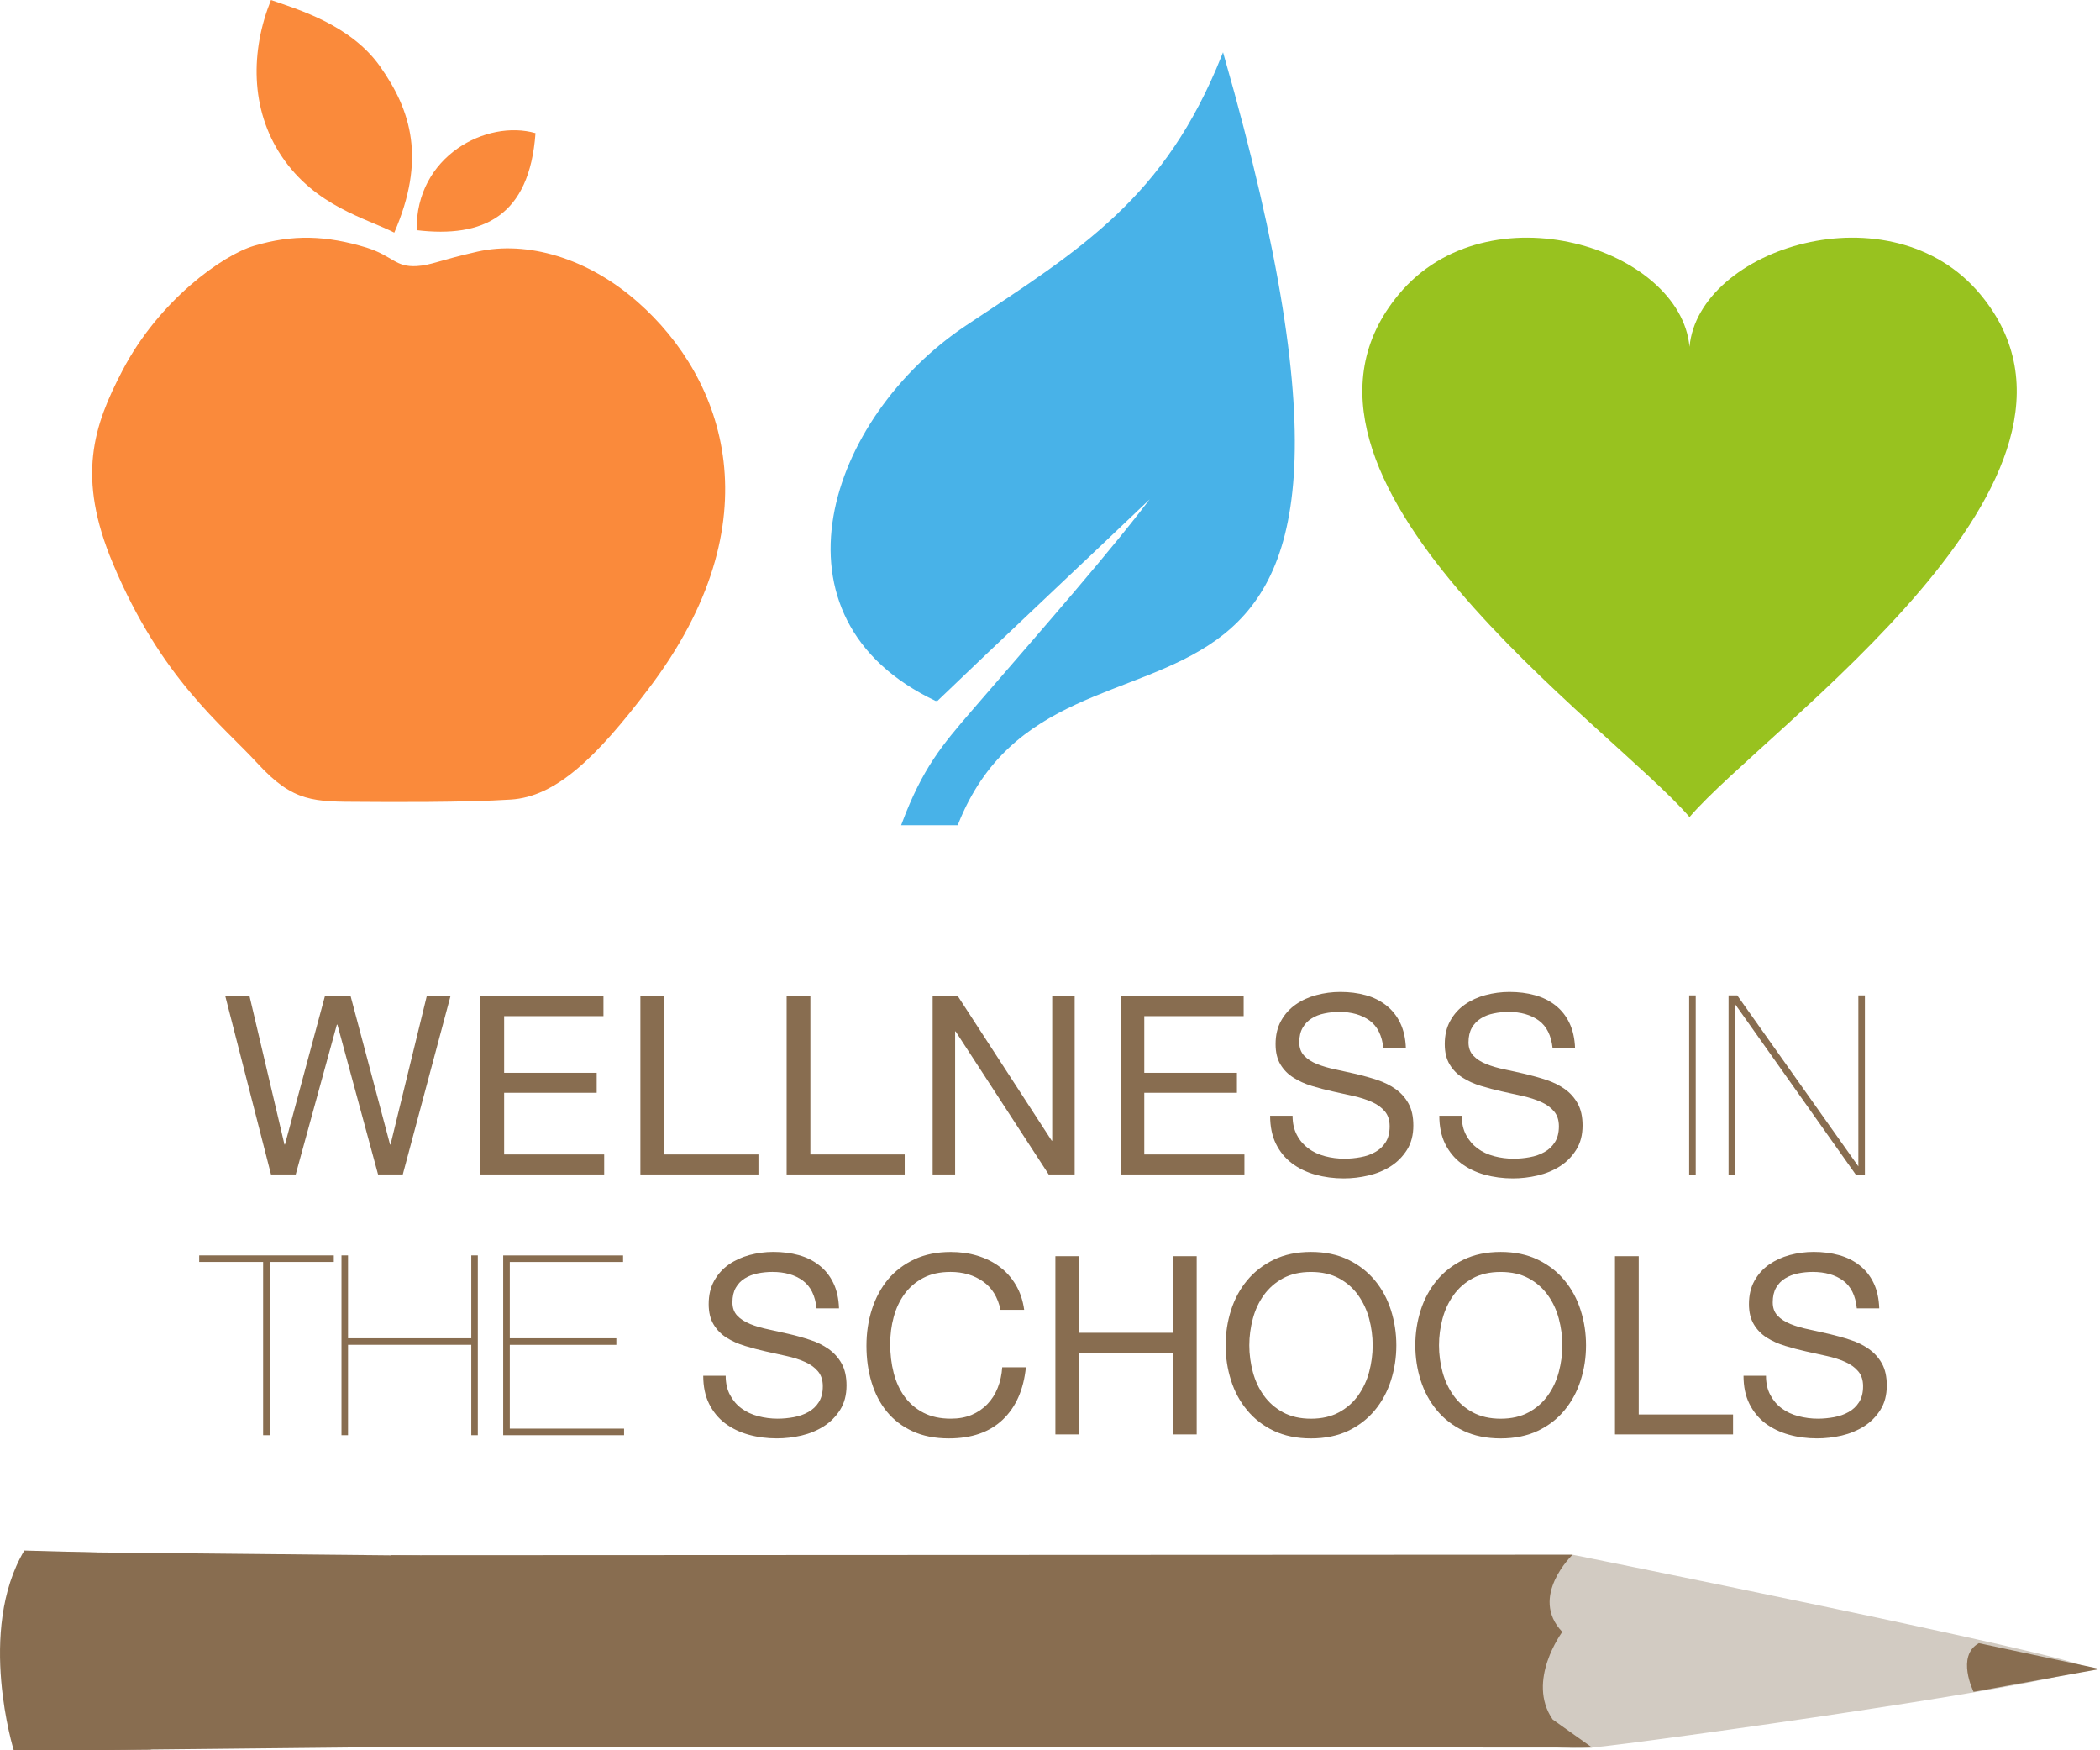 <?xml version="1.0" encoding="utf-8"?>
<!-- Generator: Adobe Illustrator 16.0.4, SVG Export Plug-In . SVG Version: 6.00 Build 0)  -->
<!DOCTYPE svg PUBLIC "-//W3C//DTD SVG 1.1//EN" "http://www.w3.org/Graphics/SVG/1.1/DTD/svg11.dtd">
<svg version="1.1" id="Layer_1" xmlns="http://www.w3.org/2000/svg" xmlns:xlink="http://www.w3.org/1999/xlink" x="0px" y="0px"
	 width="150px" height="125px" viewBox="0 0 150 125" enable-background="new 0 0 150 125" xml:space="preserve">
<g>
	<polygon fill="#886D50" points="27.004,83.876 24.1,73.176 24.062,73.176 21.122,83.876 19.357,83.876 16.093,71.144 
		17.824,71.144 20.319,81.735 20.355,81.735 23.208,71.144 25.045,71.144 27.86,81.735 27.896,81.735 30.482,71.144 32.177,71.144 
		28.771,83.876 	"/>
	<polygon fill="#886D50" points="43.104,71.144 43.104,72.569 36.01,72.569 36.01,76.618 42.621,76.618 42.621,78.044 36.01,78.044 
		36.01,82.448 43.156,82.448 43.156,83.876 34.315,83.876 34.315,71.144 	"/>
	<polygon fill="#886D50" points="47.436,71.144 47.436,82.448 54.174,82.448 54.174,83.876 45.742,83.876 45.742,71.144 	"/>
	<polygon fill="#886D50" points="57.884,71.144 57.884,82.448 64.621,82.448 64.621,83.876 56.189,83.876 56.189,71.144 	"/>
	<polygon fill="#886D50" points="68.418,71.144 75.123,81.465 75.158,81.465 75.158,71.144 76.762,71.144 76.762,83.876 
		74.906,83.876 68.259,73.66 68.223,73.66 68.223,83.876 66.617,83.876 66.617,71.144 	"/>
	<polygon fill="#886D50" points="88.832,71.144 88.832,72.569 81.734,72.569 81.734,76.618 88.352,76.618 88.352,78.044 
		81.734,78.044 81.734,82.448 88.887,82.448 88.887,83.876 80.042,83.876 80.042,71.144 	"/>
	<path fill="#886D50" d="M97.826,72.883c-0.566-0.409-1.289-0.615-2.163-0.615c-0.36,0-0.711,0.036-1.053,0.108
		c-0.348,0.069-0.653,0.188-0.918,0.355c-0.271,0.167-0.484,0.388-0.644,0.669c-0.162,0.28-0.242,0.627-0.242,1.041
		c0,0.396,0.119,0.713,0.351,0.957c0.231,0.242,0.54,0.443,0.926,0.598c0.386,0.151,0.823,0.282,1.31,0.381
		c0.486,0.103,0.982,0.211,1.489,0.329c0.505,0.123,0.998,0.257,1.487,0.419c0.488,0.162,0.926,0.378,1.312,0.651
		c0.387,0.272,0.695,0.617,0.927,1.034c0.231,0.416,0.345,0.938,0.345,1.569c0,0.679-0.149,1.255-0.453,1.738
		c-0.304,0.481-0.691,0.875-1.165,1.176c-0.477,0.304-1.006,0.522-1.598,0.659c-0.587,0.139-1.173,0.206-1.755,0.206
		c-0.713,0-1.389-0.091-2.024-0.266c-0.636-0.18-1.193-0.447-1.675-0.812c-0.483-0.363-0.864-0.826-1.143-1.39
		c-0.277-0.565-0.416-1.234-0.416-2.007h1.603c0,0.535,0.105,0.993,0.313,1.382c0.203,0.389,0.481,0.702,0.818,0.954
		c0.337,0.25,0.733,0.433,1.186,0.554c0.45,0.118,0.916,0.178,1.39,0.178c0.381,0,0.767-0.036,1.149-0.108
		c0.389-0.069,0.736-0.19,1.042-0.365c0.314-0.17,0.562-0.406,0.752-0.705c0.188-0.296,0.285-0.674,0.285-1.137
		c0-0.443-0.116-0.798-0.348-1.07c-0.231-0.275-0.542-0.499-0.926-0.669c-0.389-0.173-0.823-0.314-1.312-0.422
		c-0.488-0.108-0.982-0.217-1.489-0.33c-0.502-0.112-1.001-0.241-1.489-0.391c-0.486-0.149-0.921-0.345-1.307-0.592
		c-0.389-0.241-0.697-0.556-0.929-0.941c-0.232-0.386-0.348-0.872-0.348-1.453c0-0.644,0.131-1.196,0.391-1.665
		c0.263-0.474,0.61-0.859,1.045-1.163c0.432-0.303,0.926-0.529,1.477-0.674c0.556-0.149,1.122-0.224,1.706-0.224
		c0.653,0,1.258,0.074,1.818,0.231c0.556,0.151,1.047,0.398,1.469,0.729c0.422,0.334,0.757,0.751,0.999,1.258
		c0.244,0.507,0.378,1.108,0.403,1.809h-1.607C98.719,73.958,98.39,73.292,97.826,72.883"/>
	<path fill="#886D50" d="M109.915,72.883c-0.566-0.409-1.286-0.615-2.166-0.615c-0.36,0-0.71,0.036-1.053,0.108
		c-0.347,0.069-0.653,0.188-0.918,0.355c-0.268,0.167-0.483,0.388-0.644,0.669c-0.159,0.28-0.241,0.627-0.241,1.041
		c0,0.396,0.118,0.713,0.35,0.957c0.231,0.242,0.54,0.443,0.926,0.598c0.386,0.151,0.823,0.282,1.31,0.381
		c0.486,0.103,0.985,0.211,1.49,0.329c0.504,0.123,1,0.257,1.486,0.419c0.489,0.162,0.927,0.378,1.312,0.651
		c0.386,0.272,0.694,0.617,0.926,1.034c0.231,0.416,0.348,0.938,0.348,1.569c0,0.679-0.152,1.255-0.456,1.738
		c-0.301,0.481-0.689,0.875-1.165,1.176c-0.476,0.304-1.006,0.522-1.598,0.659c-0.587,0.139-1.173,0.206-1.755,0.206
		c-0.712,0-1.386-0.091-2.024-0.266c-0.635-0.18-1.193-0.447-1.675-0.812c-0.479-0.363-0.861-0.826-1.142-1.39
		c-0.278-0.565-0.417-1.234-0.417-2.007h1.603c0,0.535,0.105,0.993,0.313,1.382c0.209,0.389,0.481,0.702,0.821,0.954
		c0.334,0.25,0.733,0.433,1.184,0.554c0.452,0.118,0.915,0.178,1.392,0.178c0.378,0,0.764-0.036,1.149-0.108
		c0.387-0.069,0.733-0.19,1.042-0.365c0.312-0.17,0.559-0.406,0.749-0.705c0.19-0.296,0.288-0.674,0.288-1.137
		c0-0.443-0.118-0.798-0.35-1.07c-0.231-0.275-0.543-0.499-0.927-0.669c-0.388-0.173-0.823-0.314-1.312-0.422
		c-0.483-0.108-0.983-0.217-1.487-0.33c-0.504-0.112-1.003-0.241-1.492-0.391c-0.486-0.149-0.924-0.345-1.307-0.592
		c-0.389-0.241-0.694-0.556-0.926-0.941c-0.234-0.386-0.351-0.872-0.351-1.453c0-0.644,0.129-1.196,0.392-1.665
		c0.262-0.474,0.609-0.859,1.044-1.163c0.435-0.303,0.927-0.529,1.477-0.674c0.556-0.149,1.125-0.224,1.706-0.224
		c0.653,0,1.258,0.074,1.818,0.231c0.559,0.151,1.05,0.398,1.472,0.729c0.422,0.334,0.754,0.751,0.996,1.258
		c0.244,0.507,0.378,1.108,0.403,1.809h-1.604C110.805,73.958,110.476,73.292,109.915,72.883"/>
	<rect x="120.71" y="71.144" fill="#886D50" width="0.357" height="12.729"/>
	
		<rect x="120.71" y="71.144" fill="none" stroke="#886D50" stroke-width="0.112" stroke-miterlimit="10" width="0.357" height="12.729"/>
	<polygon fill="#886D50" points="124.06,71.144 132.763,83.428 132.796,83.428 132.796,71.144 133.151,71.144 133.151,83.876 
		132.616,83.876 123.918,71.592 123.882,71.592 123.882,83.876 123.524,83.876 123.524,71.144 	"/>
	<polygon fill="none" stroke="#886D50" stroke-width="0.112" stroke-miterlimit="10" points="124.06,71.144 132.763,83.428 
		132.796,83.428 132.796,71.144 133.151,71.144 133.151,83.876 132.616,83.876 123.918,71.592 123.882,71.592 123.882,83.876 
		123.524,83.876 123.524,71.144 	"/>
	<polygon fill="#886D50" points="14.285,89.713 23.787,89.713 23.787,90.068 19.207,90.068 19.207,102.442 18.85,102.442 
		18.85,90.068 14.285,90.068 	"/>
	<polygon fill="none" stroke="#886D50" stroke-width="0.112" stroke-miterlimit="10" points="14.285,89.713 23.787,89.713 
		23.787,90.068 19.207,90.068 19.207,102.442 18.85,102.442 18.85,90.068 14.285,90.068 	"/>
	<polygon fill="#886D50" points="24.803,102.442 24.448,102.442 24.448,89.713 24.803,89.713 24.803,95.633 33.719,95.633 
		33.719,89.713 34.073,89.713 34.073,102.442 33.719,102.442 33.719,95.987 24.803,95.987 	"/>
	<polygon fill="none" stroke="#886D50" stroke-width="0.112" stroke-miterlimit="10" points="24.803,102.442 24.448,102.442 
		24.448,89.713 24.803,89.713 24.803,95.633 33.719,95.633 33.719,89.713 34.073,89.713 34.073,102.442 33.719,102.442 
		33.719,95.987 24.803,95.987 	"/>
	<polygon fill="#886D50" points="44.521,102.085 44.521,102.442 35.999,102.442 35.999,89.716 44.45,89.716 44.45,90.07 
		36.358,90.07 36.358,95.633 43.968,95.633 43.968,95.99 36.358,95.99 36.358,102.085 	"/>
	<polygon fill="none" stroke="#886D50" stroke-width="0.112" stroke-miterlimit="10" points="44.521,102.085 44.521,102.442 
		35.999,102.442 35.999,89.716 44.45,89.716 44.45,90.07 36.358,90.07 36.358,95.633 43.968,95.633 43.968,95.99 36.358,95.99 
		36.358,102.085 	"/>
	<path fill="#886D50" d="M57.337,91.452c-0.564-0.412-1.286-0.615-2.166-0.615c-0.358,0-0.709,0.036-1.054,0.105
		c-0.342,0.072-0.651,0.19-0.917,0.358c-0.27,0.164-0.482,0.388-0.644,0.668c-0.159,0.278-0.239,0.626-0.239,1.042
		c0,0.394,0.116,0.711,0.348,0.955c0.232,0.244,0.54,0.442,0.927,0.597c0.385,0.157,0.822,0.283,1.31,0.383
		c0.488,0.104,0.983,0.214,1.488,0.332c0.506,0.118,1.002,0.258,1.488,0.42c0.488,0.156,0.925,0.375,1.312,0.648
		c0.385,0.274,0.695,0.617,0.928,1.034c0.231,0.416,0.349,0.938,0.349,1.566c0,0.679-0.153,1.261-0.457,1.741
		c-0.303,0.479-0.692,0.872-1.167,1.176c-0.477,0.302-1.008,0.522-1.596,0.661c-0.588,0.134-1.172,0.203-1.755,0.203
		c-0.714,0-1.388-0.087-2.026-0.267c-0.635-0.178-1.193-0.451-1.675-0.811c-0.479-0.365-0.861-0.829-1.141-1.393
		c-0.279-0.562-0.419-1.231-0.419-2.004h1.604c0,0.535,0.105,0.996,0.314,1.379c0.208,0.389,0.479,0.708,0.819,0.955
		c0.339,0.249,0.734,0.435,1.186,0.553c0.45,0.118,0.913,0.18,1.391,0.18c0.38,0,0.764-0.038,1.148-0.107
		c0.388-0.072,0.734-0.193,1.043-0.368c0.308-0.17,0.559-0.403,0.748-0.702c0.192-0.299,0.288-0.677,0.288-1.14
		c0-0.44-0.116-0.798-0.349-1.07c-0.231-0.275-0.54-0.496-0.928-0.669c-0.387-0.172-0.824-0.312-1.311-0.419
		c-0.485-0.108-0.982-0.217-1.489-0.33c-0.503-0.112-1.001-0.244-1.488-0.394c-0.488-0.146-0.923-0.345-1.31-0.586
		c-0.388-0.245-0.695-0.559-0.927-0.947c-0.232-0.386-0.349-0.866-0.349-1.451c0-0.643,0.133-1.198,0.393-1.667
		c0.262-0.468,0.608-0.856,1.043-1.16c0.433-0.301,0.928-0.527,1.479-0.677c0.553-0.148,1.123-0.224,1.704-0.224
		c0.653,0,1.26,0.077,1.819,0.231c0.558,0.154,1.048,0.401,1.469,0.733c0.422,0.332,0.756,0.751,0.998,1.256
		c0.246,0.504,0.38,1.108,0.404,1.811h-1.604C58.229,92.525,57.9,91.863,57.337,91.452"/>
	<path fill="#886D50" d="M70.209,91.514c-0.648-0.45-1.42-0.677-2.311-0.677c-0.762,0-1.409,0.142-1.95,0.428
		c-0.542,0.285-0.987,0.669-1.339,1.149c-0.35,0.481-0.608,1.032-0.774,1.649c-0.168,0.62-0.249,1.258-0.249,1.924
		c0,0.726,0.081,1.413,0.249,2.062c0.166,0.646,0.425,1.211,0.774,1.692c0.352,0.481,0.799,0.867,1.347,1.15
		c0.546,0.285,1.202,0.427,1.961,0.427c0.558,0,1.057-0.09,1.489-0.272c0.433-0.186,0.808-0.44,1.122-0.77
		c0.313-0.324,0.561-0.715,0.74-1.168c0.178-0.45,0.286-0.939,0.319-1.461h1.692c-0.164,1.603-0.718,2.853-1.656,3.743
		c-0.939,0.893-2.223,1.337-3.849,1.337c-0.988,0-1.848-0.169-2.586-0.509c-0.738-0.337-1.349-0.806-1.837-1.397
		c-0.486-0.594-0.853-1.296-1.096-2.104c-0.244-0.808-0.365-1.677-0.365-2.604c0-0.929,0.131-1.798,0.393-2.61
		c0.261-0.816,0.646-1.526,1.148-2.133c0.506-0.604,1.135-1.083,1.891-1.436c0.754-0.351,1.618-0.522,2.594-0.522
		c0.666,0,1.294,0.085,1.891,0.265c0.592,0.181,1.122,0.44,1.585,0.785s0.852,0.774,1.16,1.294c0.309,0.517,0.512,1.111,0.604,1.79
		h-1.692C71.274,92.644,70.857,91.967,70.209,91.514"/>
	<polygon fill="#886D50" points="77.08,89.713 77.08,95.185 83.785,95.185 83.785,89.713 85.478,89.713 85.478,102.442 
		83.785,102.442 83.785,96.613 77.08,96.613 77.08,102.442 75.385,102.442 75.385,89.713 	"/>
	<path fill="#886D50" d="M89.488,97.977c0.165,0.625,0.427,1.186,0.784,1.685c0.358,0.499,0.816,0.9,1.372,1.204
		c0.561,0.301,1.225,0.455,1.996,0.455s1.44-0.154,1.999-0.455c0.558-0.304,1.016-0.705,1.371-1.204
		c0.354-0.499,0.62-1.06,0.787-1.685c0.165-0.623,0.25-1.256,0.25-1.898c0-0.641-0.085-1.276-0.25-1.899
		c-0.167-0.622-0.433-1.186-0.787-1.685c-0.355-0.499-0.813-0.9-1.371-1.204c-0.559-0.301-1.228-0.453-1.999-0.453
		s-1.436,0.152-1.996,0.453c-0.556,0.304-1.014,0.705-1.372,1.204c-0.357,0.499-0.619,1.062-0.784,1.685
		c-0.165,0.623-0.252,1.259-0.252,1.899C89.236,96.721,89.323,97.354,89.488,97.977 M87.93,93.572
		c0.254-0.801,0.638-1.513,1.149-2.128c0.512-0.62,1.145-1.111,1.906-1.481c0.762-0.368,1.646-0.554,2.655-0.554
		c1.011,0,1.898,0.186,2.66,0.554c0.759,0.37,1.395,0.861,1.906,1.481c0.512,0.615,0.893,1.327,1.149,2.128
		c0.255,0.805,0.384,1.639,0.384,2.506c0,0.869-0.129,1.7-0.384,2.505c-0.257,0.803-0.638,1.513-1.149,2.128
		c-0.512,0.62-1.147,1.111-1.906,1.475c-0.762,0.359-1.649,0.542-2.66,0.542c-1.009,0-1.894-0.183-2.655-0.542
		c-0.762-0.363-1.395-0.854-1.906-1.475c-0.512-0.615-0.896-1.325-1.149-2.128c-0.258-0.805-0.384-1.636-0.384-2.505
		C87.546,95.211,87.672,94.377,87.93,93.572"/>
	<path fill="#886D50" d="M103.036,97.977c0.167,0.625,0.432,1.186,0.787,1.685c0.357,0.499,0.812,0.9,1.371,1.204
		c0.559,0.301,1.227,0.455,1.999,0.455c0.771,0,1.436-0.154,1.996-0.455c0.556-0.304,1.014-0.705,1.371-1.204s0.62-1.06,0.785-1.685
		c0.164-0.623,0.252-1.256,0.252-1.898c0-0.641-0.088-1.276-0.252-1.899c-0.165-0.622-0.428-1.186-0.785-1.685
		s-0.815-0.9-1.371-1.204c-0.561-0.301-1.225-0.453-1.996-0.453c-0.772,0-1.44,0.152-1.999,0.453
		c-0.559,0.304-1.014,0.705-1.371,1.204c-0.355,0.499-0.62,1.062-0.787,1.685c-0.165,0.623-0.25,1.259-0.25,1.899
		C102.786,96.721,102.871,97.354,103.036,97.977 M101.477,93.572c0.258-0.801,0.641-1.513,1.15-2.128
		c0.512-0.62,1.147-1.111,1.908-1.481c0.76-0.368,1.646-0.554,2.658-0.554c1.008,0,1.894,0.186,2.654,0.554
		c0.762,0.37,1.4,0.861,1.907,1.481c0.512,0.615,0.895,1.327,1.149,2.128c0.258,0.805,0.384,1.639,0.384,2.506
		c0,0.869-0.126,1.7-0.384,2.505c-0.255,0.803-0.638,1.513-1.149,2.128c-0.507,0.62-1.146,1.111-1.907,1.475
		c-0.761,0.359-1.646,0.542-2.654,0.542c-1.012,0-1.898-0.183-2.658-0.542c-0.761-0.363-1.396-0.854-1.908-1.475
		c-0.51-0.615-0.893-1.325-1.15-2.128c-0.255-0.805-0.383-1.636-0.383-2.505C101.094,95.211,101.222,94.377,101.477,93.572"/>
	<polygon fill="#886D50" points="117.052,89.713 117.052,101.018 123.789,101.018 123.789,102.442 115.356,102.442 115.356,89.713 	
		"/>
	<path fill="#886D50" d="M131.644,91.452c-0.566-0.412-1.286-0.615-2.166-0.615c-0.357,0-0.71,0.036-1.05,0.105
		c-0.345,0.072-0.653,0.19-0.921,0.358c-0.268,0.164-0.483,0.388-0.644,0.668c-0.159,0.278-0.239,0.626-0.239,1.042
		c0,0.394,0.116,0.711,0.348,0.955s0.54,0.442,0.926,0.597c0.386,0.157,0.823,0.283,1.312,0.383
		c0.486,0.104,0.982,0.214,1.487,0.332c0.504,0.118,1,0.258,1.486,0.42c0.489,0.156,0.927,0.375,1.312,0.648
		c0.386,0.274,0.697,0.617,0.929,1.034c0.231,0.416,0.347,0.938,0.347,1.566c0,0.679-0.151,1.261-0.455,1.741
		c-0.301,0.479-0.692,0.872-1.165,1.176c-0.479,0.302-1.009,0.522-1.598,0.661c-0.59,0.134-1.176,0.203-1.758,0.203
		c-0.71,0-1.389-0.087-2.021-0.267c-0.638-0.178-1.194-0.451-1.678-0.811c-0.479-0.365-0.859-0.829-1.14-1.393
		c-0.28-0.562-0.419-1.231-0.419-2.004h1.605c0,0.535,0.103,0.996,0.313,1.379c0.206,0.389,0.479,0.708,0.818,0.955
		c0.34,0.249,0.73,0.435,1.186,0.553c0.45,0.118,0.913,0.18,1.392,0.18c0.379,0,0.762-0.038,1.147-0.107
		c0.387-0.072,0.736-0.193,1.045-0.368c0.306-0.17,0.556-0.403,0.746-0.702s0.288-0.677,0.288-1.14c0-0.44-0.116-0.798-0.35-1.07
		c-0.231-0.275-0.541-0.496-0.927-0.669c-0.386-0.172-0.823-0.312-1.307-0.419c-0.491-0.108-0.988-0.217-1.492-0.33
		c-0.507-0.112-1.003-0.244-1.489-0.394c-0.486-0.146-0.924-0.345-1.31-0.586c-0.386-0.245-0.694-0.559-0.926-0.947
		c-0.232-0.386-0.351-0.866-0.351-1.451c0-0.643,0.134-1.198,0.394-1.667c0.26-0.468,0.61-0.856,1.042-1.16
		c0.438-0.301,0.929-0.527,1.479-0.677c0.553-0.148,1.124-0.224,1.706-0.224c0.653,0,1.258,0.077,1.815,0.231
		c0.562,0.154,1.05,0.401,1.472,0.733s0.757,0.751,0.998,1.256c0.245,0.504,0.376,1.108,0.401,1.811h-1.603
		C132.539,92.525,132.207,91.863,131.644,91.452"/>
	<path fill="#D2CBC2" d="M112.328,111.035c0,0,35.479,7.129,36.564,8.003c1.086,0.891-32.165,5.521-35.17,5.766
		c-3.304,0.283-10.483-0.671-10.6-4.752c-0.115-4.074-1.881-2.709-0.563-5.024C103.885,112.713,112.328,111.035,112.328,111.035"/>
	<path fill="#886D50" d="M27.909,111.071l84.419-0.039c0,0-3.139,3.005-0.735,5.514c0,0-2.594,3.488-0.689,6.254l2.822,2.007
		l-85.311-0.055C28.415,124.752,25.268,123.646,27.909,111.071"/>
	<path fill="#886D50" d="M150.002,119.195l-9.032,1.629c0,0-1.273-2.555,0.378-3.474L150.002,119.195z"/>
	<path fill="#886D50" d="M30.008,111.1c0,0-3.69,5.86-0.534,13.652L2.577,125.03c0,0-1.673-11.289,1.715-14.186L30.008,111.1z"/>
	<path fill="#886D50" d="M11.194,110.996c0,0-3.472,6.318-0.414,13.952l-9.789,0.082c0,0-2.664-8.554,0.745-14.294L11.194,110.996z"
		/>
	<path fill="#98C21F" d="M120.679,58.353c-5.56-6.483-31.556-24.348-20.776-37.318c6.391-7.705,20.139-3.306,20.776,3.735
		c0.644-7.041,14.395-11.44,20.782-3.735C152.25,34.005,126.241,51.869,120.679,58.353"/>
	<path fill="#48B2E8" d="M66.9,49.997c4.571-4.395,10.188-9.653,15.881-15.081c-3.087,4.198-8.574,10.403-13.277,15.862
		c-2.112,2.452-3.524,4.086-5.016,8.073h3.863c7.579-19.133,35.314,2.218,18.996-54.858c-4.085,10.233-10.064,13.854-18.278,19.31
		C59.235,29.835,54.409,44.113,66.9,49.997"/>
	<path fill="none" stroke="#48B2E8" stroke-width="0.167" stroke-miterlimit="10" d="M66.9,49.997
		c4.571-4.395,10.188-9.653,15.881-15.081c-3.087,4.198-8.574,10.403-13.277,15.862c-2.112,2.452-3.524,4.086-5.016,8.073h3.863
		c7.579-19.133,35.314,2.218,18.996-54.858c-4.085,10.233-10.064,13.854-18.278,19.31C59.235,29.835,54.409,44.113,66.9,49.997"/>
	<path fill="#FA8A3B" d="M28.163,16.614c2.266-5.223,1.229-8.698-1.015-11.868C25.036,1.752,21.225,0.658,19.355,0
		c-1.461,3.62-1.491,7.793,0.754,11.145C22.504,14.741,26.195,15.601,28.163,16.614"/>
	<path fill="#FA8A3B" d="M34.119,17.968c3.509-0.782,7.82,0.419,11.44,3.611c6.209,5.47,9.871,15.642,0.753,27.628
		c-3.748,4.949-6.636,7.7-9.828,7.896c-3.183,0.211-8.865,0.18-10.63,0.164c-3.43-0.013-4.885,0.047-7.44-2.727
		c-2.532-2.771-6.88-6.03-10.347-14.291c-2.611-6.203-1.388-9.835,0.682-13.792c2.611-5.009,7.164-8.243,9.393-8.901
		c2.779-0.826,5.152-0.751,8.044,0.129c1.89,0.602,2.034,1.409,3.592,1.317C30.812,18.938,31.334,18.598,34.119,17.968"/>
	<path fill="#FA8A3B" d="M29.762,16.439c4.747,0.565,8.062-0.983,8.488-6.931C34.782,8.516,29.683,11.121,29.762,16.439"/>
</g>
</svg>
